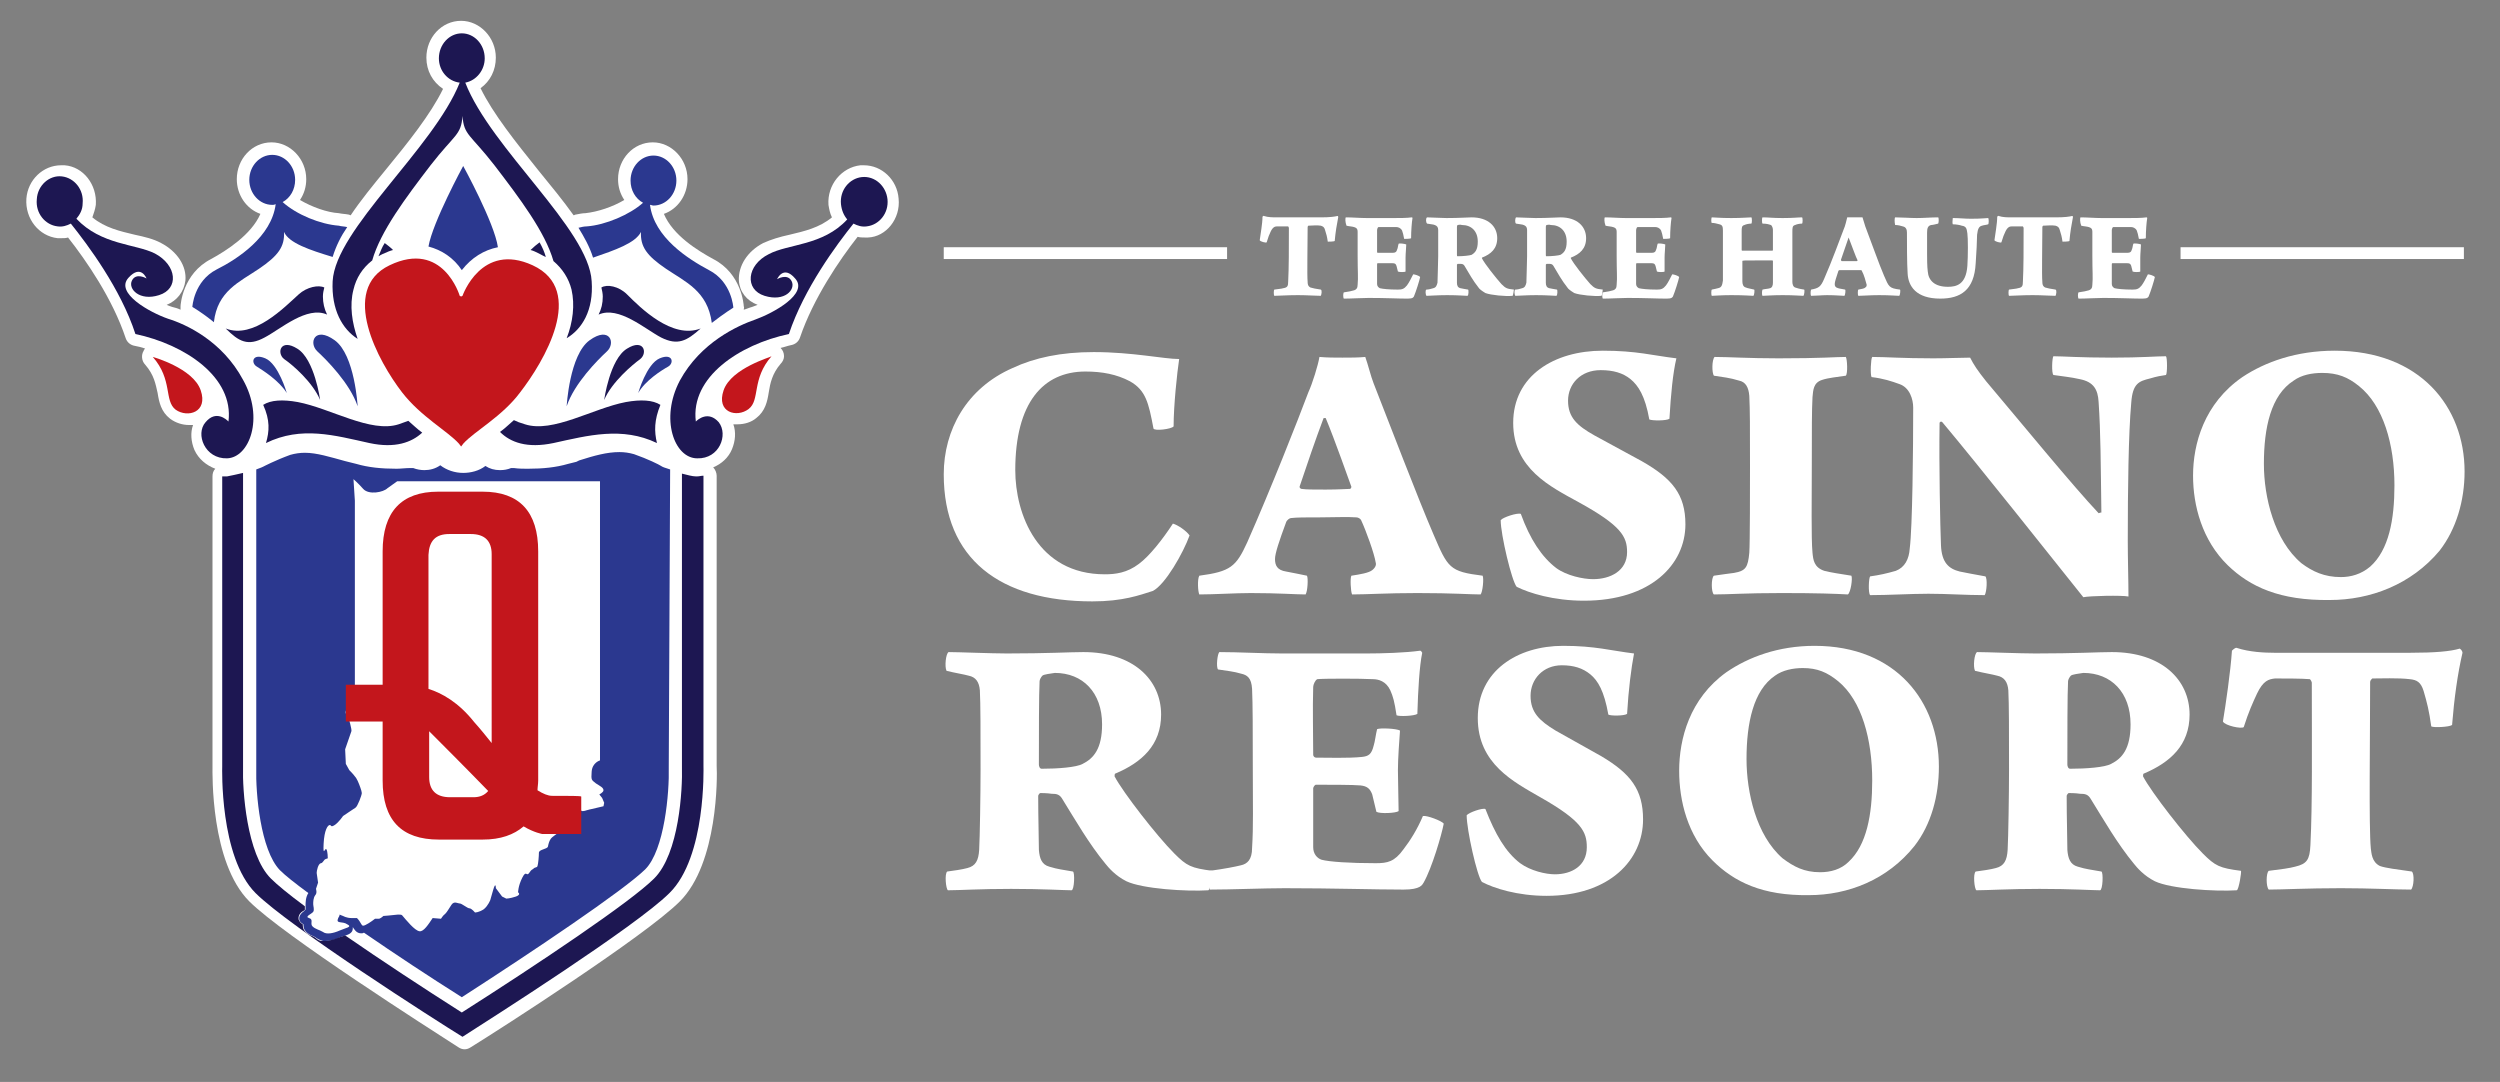 <?xml version="1.0" encoding="utf-8"?>
<!-- Generator: Adobe Illustrator 27.1.1, SVG Export Plug-In . SVG Version: 6.00 Build 0)  -->
<svg version="1.1" id="Layer_1" xmlns="http://www.w3.org/2000/svg" xmlns:xlink="http://www.w3.org/1999/xlink" x="0px" y="0px"
	 viewBox="0 0 360 155.8" style="enable-background:new 0 0 360 155.8;" xml:space="preserve">
<rect x="0" y="0" width="360" height="155.8" fill="#808080" stroke="none"/>
<style type="text/css">
	.st0{fill:#FFFFFF;}
	.st1{fill:#2B388F;}
	.st2{fill:#1D1752;}
	.st3{fill:#C3161C;}
</style>
<g>
	<path class="st0" d="M162.7,54.9c-1.9-1-4-1.4-6.4-1.4c-6.1,0-10.1,4.5-10.1,14.2c0,6.3,3.2,15,12.9,15c1.5,0,3.2-0.2,4.9-1.5
		c1.5-1.1,3.4-3.5,4.9-5.8c0.7,0.2,1.9,1,2.4,1.7c-0.9,2.5-3.5,7.1-5.3,8c-1.9,0.6-4.3,1.5-8.7,1.5c-13.3,0-21.4-6.1-21.4-18.3
		c0-6.4,3.3-12.4,9.9-15.3c3.2-1.5,7-2.3,11.7-2.3c5.6,0,10.1,1,12.3,1c-0.3,2-0.8,6.7-0.8,9.7c-0.3,0.4-2.8,0.7-2.9,0.3
		C165.4,58,165,56.2,162.7,54.9z"/>
	<path class="st0" d="M179.6,78.1c3.4-7.7,7.3-17.6,8.8-21.6c0.6-1.3,1.4-3.9,1.6-5.1c1.1,0.1,2.2,0.1,3.3,0.1c1.2,0,2.3,0,3.3-0.1
		c0.4,1.1,0.8,2.8,1.2,3.8c2.2,5.6,6.4,16.6,8.6,21.7c2.1,4.9,2.3,5.4,7.1,6c0.2,0.4,0,2.4-0.3,2.7c-1.5,0-3.9-0.2-9.1-0.2
		c-4.4,0-7.2,0.2-9.4,0.2c-0.2-0.4-0.3-2.4-0.1-2.7c1.3-0.2,2.5-0.4,3-0.8c0.5-0.4,0.6-0.8,0.5-1.1c-0.2-1.3-1.4-4.6-2.1-6.1
		c-0.1-0.2-0.4-0.4-0.7-0.4c-1.2-0.1-3.4,0-5.1,0c-2.3,0-3.4,0-4.3,0.1c-0.2,0-0.6,0.3-0.7,0.6c-1,2.7-1.6,4.5-1.6,5.3
		c0,0.9,0.3,1.6,1.6,1.8c1.1,0.2,2,0.4,3,0.6c0.2,0.3,0.1,2.3-0.2,2.7c-1.4,0-3.9-0.2-7.9-0.2c-2.2,0-5.3,0.2-7.4,0.2
		c-0.2-0.4-0.3-2.2,0-2.7C177.2,82.3,178,81.6,179.6,78.1z M190.6,60.2c-1.1,2.9-2.5,7-3.4,9.7c-0.1,0.2-0.1,0.4,0.2,0.5
		c0.7,0.1,1.8,0.1,3.5,0.1c1.9,0,3.1-0.1,3.5-0.1c0.1,0,0.2-0.2,0.2-0.3c-0.3-0.8-2.4-6.8-3.7-9.9C190.8,60.2,190.7,60.2,190.6,60.2
		z"/>
	<path class="st0" d="M224.1,81.8c1.5,1.1,3.9,1.6,5.3,1.6c2.5,0,4.9-1.2,4.9-3.9c0-2.2-0.8-3.8-7-7.2c-4-2.2-9.4-4.8-9.4-11.4
		c0-6.8,5.9-10.4,12.9-10.4c4.9,0,7.2,0.7,10.6,1.1c-0.5,2.1-0.8,5.2-1,8.7c-0.4,0.3-2.5,0.3-2.9,0.1c-0.6-3.4-1.6-4.9-2.7-5.8
		c-1.1-0.9-2.5-1.3-4.3-1.3c-2.9,0-4.7,2-4.7,4.4c0,2.4,1.3,3.6,3.8,5l6.8,3.7c4.4,2.5,6.3,4.8,6.3,9.1c0,5.8-5,11-14.6,11
		c-4.4,0-7.9-1.1-9.7-2c-0.7-0.8-2.3-7.5-2.3-9.6c0.3-0.4,2.4-1.1,2.9-0.9C220.3,77.6,222,80.2,224.1,81.8z"/>
	<path class="st0" d="M246.9,51.4c2,0,4.9,0.2,9.2,0.2c6.3,0,8.2-0.2,9.7-0.2c0.2,0.3,0.3,2.4,0,2.7c-1.3,0.2-2.5,0.3-3.4,0.6
		c-1.3,0.4-1.3,1.5-1.4,2.5c-0.1,1.8-0.1,4.7-0.1,9.5c0,5.2-0.1,10.8,0.1,12.9c0.1,1,0.2,2.1,1.7,2.6c0.7,0.2,2.6,0.5,3.9,0.7
		c0.2,0.4-0.1,2.4-0.5,2.7c-1.8-0.1-4.4-0.2-9.5-0.2c-5.4,0-7.5,0.2-9.8,0.2c-0.4-0.3-0.4-2.4,0-2.7c1.3-0.2,2.2-0.3,2.9-0.4
		c1.7-0.3,2-0.8,2.2-2.9c0.1-1.3,0.1-9.7,0.1-12.4c0-6,0-8-0.1-10.2c-0.1-1.2-0.5-2-1.5-2.2c-1.3-0.4-2.3-0.5-3.6-0.7
		C246.5,53.7,246.5,51.8,246.9,51.4z"/>
	<path class="st0" d="M269.6,51.4c2,0,4.3,0.2,8.8,0.2c1.9,0,4.1-0.1,5.3-0.1c0.5,1,1.1,1.9,2.3,3.4c4.9,5.8,12.6,15.2,16.2,19
		c0.1,0,0.2-0.1,0.4-0.1c-0.1-7.2-0.1-11.5-0.4-15.9c-0.1-1.8-0.7-2.9-2.7-3.3c-1.3-0.3-2.5-0.4-3.8-0.6c-0.3-0.2-0.2-2.6,0-2.7
		c1.3,0,3.9,0.2,8.4,0.2c4.3,0,6.4-0.2,7.8-0.2c0.2,0.2,0.2,2.5,0,2.7c-0.7,0.1-1.3,0.2-2.3,0.5c-1.6,0.4-2.5,0.7-2.7,3.5
		c-0.4,4.4-0.5,12.5-0.5,19.9c0,2.6,0.1,5.8,0.1,8c-0.9-0.2-5.6-0.1-6.5,0.1c-4.4-5.5-15.1-19-20.3-25.2c-0.2-0.2-0.4,0-0.4,0.1
		c-0.1,6.2,0.1,15.2,0.2,17.6c0.1,2.5,1.1,3.4,2.7,3.8c1,0.2,2,0.4,3.7,0.7c0.3,0.3,0.2,2.2-0.1,2.7c-2.7,0-5.4-0.2-8.1-0.2
		c-2.5,0-5.8,0.2-8.4,0.2c-0.3-0.3-0.2-2.5,0-2.7c1.4-0.2,2.3-0.4,3.7-0.8c1.3-0.5,1.9-1.7,2-3.2c0.4-3.1,0.5-14.4,0.5-20.3
		c0-1.2-0.5-2.9-2-3.4c-1.1-0.4-2.3-0.8-4-1C269.3,53.9,269.4,51.6,269.6,51.4z"/>
	<path class="st0" d="M320.8,81.4c-3.7-3.6-5-8.6-5-12.9c0-4.6,1.6-10.4,7.1-14.2c3.3-2.2,7.8-3.8,13.3-3.8
		c12.3,0,18.7,8.1,18.7,17.4c0,4.2-1.2,8.3-3.6,11.4c-4.1,4.9-10,7.1-15.8,7.1C328.3,86.5,324,84.5,320.8,81.4z M341.3,81.6
		c2.7-2.4,3.5-6.8,3.5-11.7c0-5.9-1.6-11.5-5.1-14.3c-1.6-1.3-3.1-1.9-5.3-1.9c-1.5,0-3,0.3-4.1,1.1c-3.3,2.1-4.3,6.8-4.3,12
		c0,4.8,1.5,11,5.4,14.3c1.6,1.2,3.3,2,5.7,2C338.5,83.1,340,82.7,341.3,81.6z"/>
</g>
<g>
	<path class="st0" d="M136.6,93.9c1.4,0,6.2,0.2,8.4,0.2c5.8,0,9.1-0.2,11-0.2c7.2,0,11.2,4,11.2,9c0,4.4-2.8,6.9-6.6,8.5
		c-0.1,0-0.1,0.3-0.1,0.4c1.2,2.3,6.1,8.6,8.6,11.1c1.8,1.8,2.4,2.1,5.5,2.5c0.1,0.1-0.3,2.7-0.6,2.8c-3.1,0.2-9.5-0.2-11.8-1.3
		c-1.6-0.8-2.6-2-3-2.5c-2.4-2.9-4.4-6.4-6.2-9.3c-0.4-0.7-0.8-0.8-1.6-0.8c-0.6-0.1-1.5-0.1-1.6-0.1c-0.1,0-0.3,0.3-0.3,0.4
		c0,3.4,0.1,6,0.1,7.8c0.1,1.2,0.4,2.1,1.5,2.4c1.3,0.4,1.8,0.4,3.4,0.7c0.3,0.1,0.2,2.7-0.2,2.7c-1,0-4.1-0.2-8.7-0.2
		c-4.5,0-7.5,0.2-9.1,0.2c-0.3-0.2-0.5-2.4-0.1-2.7c0.8-0.1,2.2-0.3,2.9-0.5c1.2-0.3,1.6-1.1,1.7-2.6c0.1-1.8,0.2-8.1,0.2-11.6
		c0-5.5,0-9.4-0.1-11.4c-0.1-1.2-0.6-1.9-1.6-2.1c-0.7-0.2-2-0.4-3.2-0.7C136,96,136.2,94.1,136.6,93.9z M150.1,97.3
		c-0.2,0.2-0.4,0.6-0.4,0.8c-0.1,1.7-0.1,8-0.1,12c0,0.2,0.1,0.6,0.4,0.6c2.3,0,5-0.2,5.9-0.7c1.6-0.8,2.8-2.2,2.8-5.7
		c0-4.6-2.8-7.4-6.8-7.4C151.3,97,150.3,97.1,150.1,97.3z"/>
	<path class="st0" d="M175.6,93.9c2.7,0,6.3,0.2,9,0.2h12.2c2.2,0,5.6-0.1,7.7-0.4c0.1,0,0.2,0.1,0.3,0.3c-0.4,1.9-0.6,5.4-0.7,8.8
		c-0.4,0.3-2.6,0.4-3,0.2c-0.3-2-0.5-2.7-0.9-3.6c-0.6-1.3-1.7-1.6-2.5-1.6c-1.8-0.1-7.2-0.1-8,0c-0.3,0.1-0.6,0.8-0.6,1.1
		c-0.1,3.5,0,6,0,9.8c0,0.2,0.2,0.4,0.4,0.4c1.5,0,4.7,0.1,6.6-0.1c1-0.1,1.4-0.4,1.7-1.6c0.2-0.6,0.3-1.6,0.5-2.4
		c0.4-0.2,2.8-0.1,3.3,0.2c-0.1,1.3-0.3,4.1-0.3,5.7s0.1,4.6,0.1,5.9c-0.4,0.3-2.7,0.4-3.2,0.1l-0.6-2.5c-0.3-0.8-0.7-1.2-1.7-1.3
		c-1-0.1-4.7-0.1-6.4-0.1c-0.2,0-0.4,0.4-0.4,0.5v8.5c0,1,0.6,1.6,1.2,1.8c1.1,0.3,4.1,0.5,7.8,0.5c1.7,0,2.7-0.2,4-2
		c1-1.3,2-2.9,2.8-4.8c0.6-0.1,2.7,0.7,3,1.1c-0.3,1.6-1.7,6.4-2.9,8.5c-0.2,0.3-0.4,1-2.9,1c-4.3,0-9.9-0.2-17.1-0.2
		c-3,0-7.7,0.2-10.8,0.2c-0.2-0.7-0.2-2.2,0-2.7c2.2-0.3,3.7-0.6,4.5-0.8c0.9-0.2,1.6-0.8,1.6-2.5c0.2-3.3,0.1-5.5,0.1-12.6
		c0-3.9,0-8.2-0.1-10.3c-0.1-1.6-0.7-2-1.6-2.2c-1-0.3-2-0.4-3.3-0.6C175.1,96.1,175.3,94.1,175.6,93.9z"/>
	<path class="st0" d="M218.9,124.3c1.5,1.1,3.7,1.6,5,1.6c2.4,0,4.6-1.2,4.6-3.9c0-2.2-0.7-3.8-6.7-7.2c-3.8-2.2-9-4.8-9-11.4
		c0-6.8,5.7-10.4,12.3-10.4c4.6,0,6.9,0.7,10.2,1.1c-0.4,2.1-0.8,5.2-1,8.7c-0.4,0.3-2.4,0.3-2.7,0.1c-0.6-3.4-1.5-4.9-2.6-5.8
		c-1.1-0.9-2.4-1.3-4.1-1.3c-2.7,0-4.5,2-4.5,4.4c0,2.4,1.3,3.6,3.6,5l6.6,3.7c4.2,2.5,6,4.8,6,9.1c0,5.8-4.8,11-13.9,11
		c-4.2,0-7.6-1.1-9.3-2c-0.7-0.8-2.2-7.5-2.2-9.6c0.3-0.4,2.3-1.1,2.7-0.9C215.3,120.1,216.8,122.7,218.9,124.3z"/>
	<path class="st0" d="M246.6,123.9c-3.6-3.6-4.8-8.6-4.8-12.9c0-4.6,1.5-10.4,6.8-14.2c3.2-2.2,7.5-3.8,12.7-3.8
		c11.8,0,17.9,8.1,17.9,17.4c0,4.2-1.1,8.3-3.5,11.4c-3.9,4.9-9.6,7.1-15.2,7.1C253.8,129,249.7,127,246.6,123.9z M266.2,124.1
		c2.6-2.4,3.4-6.8,3.4-11.7c0-5.9-1.5-11.5-4.9-14.3c-1.6-1.3-3-1.9-5.1-1.9c-1.4,0-2.9,0.3-4,1.1c-3.1,2.1-4.1,6.8-4.1,12
		c0,4.8,1.4,11,5.2,14.3c1.6,1.2,3.1,2,5.4,2C263.6,125.6,265.1,125.2,266.2,124.1z"/>
	<path class="st0" d="M284.7,93.9c1.4,0,6.2,0.2,8.4,0.2c5.8,0,9.1-0.2,11-0.2c7.2,0,11.2,4,11.2,9c0,4.4-2.8,6.9-6.6,8.5
		c-0.1,0-0.1,0.3-0.1,0.4c1.2,2.3,6.1,8.6,8.6,11.1c1.8,1.8,2.4,2.1,5.5,2.5c0.1,0.1-0.3,2.7-0.6,2.8c-3.1,0.2-9.5-0.2-11.8-1.3
		c-1.6-0.8-2.6-2-3-2.5c-2.4-2.9-4.4-6.4-6.2-9.3c-0.4-0.7-0.8-0.8-1.6-0.8c-0.6-0.1-1.5-0.1-1.6-0.1c-0.1,0-0.3,0.3-0.3,0.4
		c0,3.4,0.1,6,0.1,7.8c0.1,1.2,0.4,2.1,1.5,2.4c1.3,0.4,1.8,0.4,3.4,0.7c0.3,0.1,0.2,2.7-0.2,2.7c-1,0-4.1-0.2-8.7-0.2
		c-4.5,0-7.5,0.2-9.1,0.2c-0.3-0.2-0.5-2.4-0.1-2.7c0.8-0.1,2.2-0.3,2.9-0.5c1.2-0.3,1.6-1.1,1.7-2.6c0.1-1.8,0.2-8.1,0.2-11.6
		c0-5.5,0-9.4-0.1-11.4c-0.1-1.2-0.6-1.9-1.6-2.1c-0.7-0.2-2-0.4-3.2-0.7C284.1,96,284.3,94.1,284.7,93.9z M298.2,97.3
		c-0.2,0.2-0.4,0.6-0.4,0.8c-0.1,1.7-0.1,8-0.1,12c0,0.2,0.1,0.6,0.4,0.6c2.3,0,5-0.2,5.9-0.7c1.6-0.8,2.8-2.2,2.8-5.7
		c0-4.6-2.8-7.4-6.8-7.4C299.4,97,298.4,97.1,298.2,97.3z"/>
	<path class="st0" d="M347.2,128.1c-2.4,0-5.8-0.2-10.1-0.2c-4.9,0-8.4,0.2-10.4,0.2c-0.4-0.4-0.4-2.4,0-2.7
		c1.7-0.2,3.1-0.4,3.8-0.6c1.7-0.4,2.1-1,2.2-3.1c0.3-5.9,0.2-14.4,0.2-23.4c0-0.1-0.2-0.5-0.3-0.5c-1.1-0.1-3.7-0.1-5-0.1
		c-0.9,0.1-1.7,0.3-2.6,2.2c-0.6,1.3-1.2,2.6-1.9,4.8c-0.3,0.3-2.7-0.2-3-0.8c0.4-2.4,1.1-7.2,1.3-10.2c0.1-0.1,0.5-0.5,0.7-0.4
		c1.8,0.6,4,0.7,5.4,0.7h19.6c3.5,0,5.8-0.2,7.1-0.6c0.2,0.1,0.4,0.4,0.4,0.6c-0.7,3-1.2,6.6-1.5,10.4c-0.4,0.3-2.7,0.4-3,0.2
		c-0.3-2.2-0.6-3.4-1.1-5.1c-0.4-1.3-1-1.6-2-1.7c-1.6-0.2-4.3-0.1-5.4-0.1c-0.1,0.1-0.3,0.3-0.3,0.5c0,8.1-0.2,20.9,0.1,24
		c0.1,0.6,0.1,1.9,1.3,2.5c0.8,0.3,2.5,0.5,4.6,0.8C347.7,125.8,347.6,127.7,347.2,128.1z"/>
</g>
<g>
	<g>
		<path class="st0" d="M190.2,42.6c-0.8,0-1.9-0.1-3.3-0.1c-1.6,0-2.8,0.1-3.4,0.1c-0.1-0.1-0.1-0.8,0-0.9c0.6-0.1,1-0.1,1.3-0.2
			c0.6-0.1,0.7-0.3,0.7-1c0.1-1.9,0.1-4.7,0.1-7.7c0,0-0.1-0.2-0.1-0.2c-0.4,0-1.2,0-1.6,0c-0.3,0-0.6,0.1-0.9,0.7
			c-0.2,0.4-0.4,0.9-0.6,1.6c-0.1,0.1-0.9-0.1-1-0.3c0.1-0.8,0.4-2.4,0.4-3.4c0,0,0.2-0.2,0.2-0.1c0.6,0.2,1.3,0.2,1.8,0.2h6.5
			c1.2,0,1.9-0.1,2.3-0.2c0.1,0,0.1,0.1,0.1,0.2c-0.2,1-0.4,2.2-0.5,3.4c-0.1,0.1-0.9,0.1-1,0.1c-0.1-0.7-0.2-1.1-0.4-1.7
			c-0.1-0.4-0.3-0.5-0.6-0.6c-0.5-0.1-1.4,0-1.8,0c0,0-0.1,0.1-0.1,0.2c0,2.7-0.1,6.9,0,7.9c0,0.2,0,0.6,0.4,0.8
			c0.3,0.1,0.8,0.2,1.5,0.3C190.4,41.8,190.3,42.4,190.2,42.6z"/>
		<path class="st0" d="M193.8,31.3c0.9,0,2.1,0.1,3,0.1h4c0.7,0,1.8,0,2.5-0.1c0,0,0.1,0,0.1,0.1c-0.1,0.6-0.2,1.8-0.2,2.9
			c-0.1,0.1-0.9,0.1-1,0.1c-0.1-0.6-0.2-0.9-0.3-1.2c-0.2-0.4-0.6-0.5-0.8-0.5c-0.6,0-2.4,0-2.6,0c-0.1,0-0.2,0.3-0.2,0.4
			c0,1.2,0,2,0,3.2c0,0.1,0.1,0.1,0.1,0.1c0.5,0,1.6,0,2.2,0c0.3,0,0.5-0.1,0.6-0.5c0.1-0.2,0.1-0.5,0.2-0.8c0.1-0.1,0.9,0,1.1,0.1
			c0,0.4-0.1,1.3-0.1,1.9c0,0.5,0,1.5,0,2c-0.1,0.1-0.9,0.1-1.1,0l-0.2-0.8c-0.1-0.3-0.2-0.4-0.6-0.4c-0.3,0-1.5,0-2.1,0
			c-0.1,0-0.1,0.1-0.1,0.2v2.8c0,0.3,0.2,0.5,0.4,0.6c0.4,0.1,1.3,0.2,2.6,0.2c0.6,0,0.9-0.1,1.3-0.6c0.3-0.4,0.6-1,0.9-1.6
			c0.2,0,0.9,0.2,1,0.4c-0.1,0.5-0.6,2.1-0.9,2.8c-0.1,0.1-0.1,0.3-0.9,0.3c-1.4,0-3.2-0.1-5.6-0.1c-1,0-2.5,0.1-3.6,0.1
			c-0.1-0.2-0.1-0.7,0-0.9c0.7-0.1,1.2-0.2,1.5-0.3c0.3-0.1,0.5-0.3,0.5-0.8c0.1-1.1,0-1.8,0-4.2c0-1.3,0-2.7,0-3.4
			c0-0.5-0.2-0.6-0.5-0.7c-0.3-0.1-0.7-0.1-1.1-0.2C193.7,32,193.7,31.4,193.8,31.3z"/>
		<path class="st0" d="M205.5,31.3c0.5,0,2,0.1,2.8,0.1c1.9,0,3-0.1,3.6-0.1c2.4,0,3.7,1.3,3.7,3c0,1.5-0.9,2.3-2.2,2.8
			c0,0,0,0.1,0,0.1c0.4,0.8,2,2.8,2.8,3.7c0.6,0.6,0.8,0.7,1.8,0.8c0,0-0.1,0.9-0.2,0.9c-1,0.1-3.1-0.1-3.9-0.4
			c-0.5-0.3-0.9-0.6-1-0.8c-0.8-1-1.4-2.1-2-3.1c-0.1-0.2-0.3-0.3-0.5-0.3c-0.2,0-0.5,0-0.5,0c0,0-0.1,0.1-0.1,0.1c0,1.1,0,2,0,2.6
			c0,0.4,0.1,0.7,0.5,0.8c0.4,0.1,0.6,0.1,1.1,0.2c0.1,0,0.1,0.9-0.1,0.9c-0.3,0-1.3-0.1-2.9-0.1c-1.5,0-2.5,0.1-3,0.1
			c-0.1-0.1-0.2-0.8,0-0.9c0.3,0,0.7-0.1,1-0.2c0.4-0.1,0.5-0.4,0.6-0.8c0-0.6,0.1-2.7,0.1-3.8c0-1.8,0-3.1,0-3.8
			c0-0.4-0.2-0.6-0.5-0.7c-0.2-0.1-0.6-0.1-1.1-0.2C205.3,32,205.3,31.4,205.5,31.3z M209.9,32.4c-0.1,0.1-0.1,0.2-0.1,0.3
			c0,0.6,0,2.6,0,4c0,0.1,0,0.2,0.1,0.2c0.8,0,1.7-0.1,2-0.2c0.5-0.3,0.9-0.7,0.9-1.9c0-1.5-0.9-2.4-2.3-2.4
			C210.3,32.3,210,32.4,209.9,32.4z"/>
		<path class="st0" d="M218.3,31.3c0.5,0,2,0.1,2.8,0.1c1.9,0,3-0.1,3.6-0.1c2.4,0,3.7,1.3,3.7,3c0,1.5-0.9,2.3-2.2,2.8
			c0,0,0,0.1,0,0.1c0.4,0.8,2,2.8,2.8,3.7c0.6,0.6,0.8,0.7,1.8,0.8c0,0-0.1,0.9-0.2,0.9c-1,0.1-3.1-0.1-3.9-0.4
			c-0.5-0.3-0.9-0.6-1-0.8c-0.8-1-1.4-2.1-2-3.1c-0.1-0.2-0.3-0.3-0.5-0.3c-0.2,0-0.5,0-0.5,0c0,0-0.1,0.1-0.1,0.1c0,1.1,0,2,0,2.6
			c0,0.4,0.1,0.7,0.5,0.8c0.4,0.1,0.6,0.1,1.1,0.2c0.1,0,0.1,0.9-0.1,0.9c-0.3,0-1.3-0.1-2.9-0.1c-1.5,0-2.5,0.1-3,0.1
			c-0.1-0.1-0.2-0.8,0-0.9c0.3,0,0.7-0.1,1-0.2c0.4-0.1,0.5-0.4,0.6-0.8c0-0.6,0.1-2.7,0.1-3.8c0-1.8,0-3.1,0-3.8
			c0-0.4-0.2-0.6-0.5-0.7c-0.2-0.1-0.6-0.1-1.1-0.2C218.1,32,218.2,31.4,218.3,31.3z M222.7,32.4c-0.1,0.1-0.1,0.2-0.1,0.3
			c0,0.6,0,2.6,0,4c0,0.1,0,0.2,0.1,0.2c0.8,0,1.7-0.1,2-0.2c0.5-0.3,0.9-0.7,0.9-1.9c0-1.5-0.9-2.4-2.3-2.4
			C223.1,32.3,222.8,32.4,222.7,32.4z"/>
		<path class="st0" d="M231.1,31.3c0.9,0,2.1,0.1,3,0.1h4c0.7,0,1.8,0,2.5-0.1c0,0,0.1,0,0.1,0.1c-0.1,0.6-0.2,1.8-0.2,2.9
			c-0.1,0.1-0.9,0.1-1,0.1c-0.1-0.6-0.2-0.9-0.3-1.2c-0.2-0.4-0.6-0.5-0.8-0.5c-0.6,0-2.4,0-2.6,0c-0.1,0-0.2,0.3-0.2,0.4
			c0,1.2,0,2,0,3.2c0,0.1,0.1,0.1,0.1,0.1c0.5,0,1.6,0,2.2,0c0.3,0,0.5-0.1,0.6-0.5c0.1-0.2,0.1-0.5,0.2-0.8c0.1-0.1,0.9,0,1.1,0.1
			c0,0.4-0.1,1.3-0.1,1.9c0,0.5,0,1.5,0,2c-0.1,0.1-0.9,0.1-1.1,0l-0.2-0.8c-0.1-0.3-0.2-0.4-0.6-0.4c-0.3,0-1.5,0-2.1,0
			c-0.1,0-0.1,0.1-0.1,0.2v2.8c0,0.3,0.2,0.5,0.4,0.6c0.4,0.1,1.3,0.2,2.6,0.2c0.6,0,0.9-0.1,1.3-0.6c0.3-0.4,0.6-1,0.9-1.6
			c0.2,0,0.9,0.2,1,0.4c-0.1,0.5-0.6,2.1-0.9,2.8c-0.1,0.1-0.1,0.3-0.9,0.3c-1.4,0-3.2-0.1-5.6-0.1c-1,0-2.5,0.1-3.6,0.1
			c-0.1-0.2-0.1-0.7,0-0.9c0.7-0.1,1.2-0.2,1.5-0.3c0.3-0.1,0.5-0.3,0.5-0.8c0.1-1.1,0-1.8,0-4.2c0-1.3,0-2.7,0-3.4
			c0-0.5-0.2-0.6-0.5-0.7c-0.3-0.1-0.7-0.1-1.1-0.2C231,32,231,31.4,231.1,31.3z"/>
		<path class="st0" d="M246.5,31.3c0.5,0,1.1,0.1,2.8,0.1c1.6,0,2.5-0.1,2.9-0.1c0.1,0.1,0.1,0.8,0,0.9c-0.4,0-0.8,0.1-1,0.2
			c-0.4,0.1-0.4,0.4-0.4,0.9c0,0.8,0,1.7,0,2.7c0,0.1,0.1,0.1,0.1,0.1c0.2,0,0.4,0,2.3,0c1.3,0,1.8,0,2,0c0.1,0,0.1-0.1,0.1-0.1
			c0-0.9,0-1.9,0-2.9c0-0.2-0.1-0.6-0.3-0.7c-0.3-0.1-0.6-0.2-1.2-0.2c-0.1-0.1-0.1-0.8,0-0.9c0.9,0,1.4,0.1,2.9,0.1
			c1.6,0,2.2-0.1,2.8-0.1c0.1,0.1,0.1,0.8,0,0.9c-0.4,0-0.8,0.1-1,0.2c-0.4,0.1-0.4,0.4-0.4,1c0,1.2,0,2.1,0,3.6c0,1.3,0,2.7,0,3.6
			c0,0.3,0.1,0.7,0.4,0.8c0.3,0.1,0.6,0.2,1.3,0.3c0.1,0.1,0,0.8-0.1,0.9c-0.4,0-1.3-0.1-3-0.1c-1.6,0-2.5,0.1-2.9,0.1
			c-0.1-0.1-0.1-0.7,0-0.9c0.4-0.1,0.8-0.1,1.1-0.2c0.3-0.1,0.4-0.4,0.4-0.8c0-0.9,0-1.9,0-3.1c0,0,0-0.1-0.1-0.1
			c-0.4,0-1.3,0-2.1,0c-2,0-2.2,0-2.2,0.1c0,0,0,0.1,0,0.1c0,1.2,0,2.1,0,2.8c0,0.4,0.1,0.8,0.5,0.9c0.2,0.1,0.8,0.2,1.2,0.3
			c0.1,0.1,0,0.8-0.1,0.9c-0.3,0-1.2-0.1-3.2-0.1c-1.5,0-2.5,0.1-2.8,0.1c-0.1-0.1-0.1-0.8,0-0.9c0.4-0.1,0.6-0.1,0.9-0.2
			c0.5-0.1,0.6-0.4,0.7-1.1c0-0.3,0-2,0-3.7c0-1.8,0-2.9,0-3.5c0-0.6-0.1-0.8-0.5-0.9c-0.4-0.1-0.7-0.2-1.1-0.2
			C246.4,32.1,246.4,31.4,246.5,31.3z"/>
		<path class="st0" d="M262.7,40.1c1.1-2.5,2.3-5.8,2.8-7.1c0.2-0.4,0.4-1.3,0.5-1.7c0.3,0,0.7,0,1.1,0c0.4,0,0.7,0,1.1,0
			c0.1,0.4,0.3,0.9,0.4,1.3c0.7,1.8,2,5.5,2.7,7.1c0.7,1.6,0.7,1.8,2.3,2c0.1,0.1,0,0.8-0.1,0.9c-0.5,0-1.2-0.1-2.9-0.1
			c-1.4,0-2.3,0.1-3,0.1c-0.1-0.1-0.1-0.8,0-0.9c0.4-0.1,0.8-0.1,1-0.3c0.2-0.1,0.2-0.3,0.2-0.4c-0.1-0.4-0.4-1.5-0.7-2
			c0-0.1-0.1-0.1-0.2-0.1c-0.4,0-1.1,0-1.6,0c-0.7,0-1.1,0-1.4,0c-0.1,0-0.2,0.1-0.2,0.2c-0.3,0.9-0.5,1.5-0.5,1.8
			c0,0.3,0.1,0.5,0.5,0.6c0.3,0.1,0.6,0.1,1,0.2c0.1,0.1,0,0.8-0.1,0.9c-0.4,0-1.2-0.1-2.5-0.1c-0.7,0-1.7,0.1-2.3,0.1
			c-0.1-0.1-0.1-0.7,0-0.9C261.9,41.5,262.2,41.3,262.7,40.1z M266.2,34.2c-0.3,0.9-0.8,2.3-1.1,3.2c0,0.1,0,0.1,0.1,0.2
			c0.2,0,0.6,0,1.1,0c0.6,0,1,0,1.1,0c0,0,0.1-0.1,0.1-0.1C267.3,37.2,266.6,35.2,266.2,34.2C266.2,34.2,266.2,34.2,266.2,34.2z"/>
		<path class="st0" d="M272.9,31.3c0.9,0,2.2,0.1,3.1,0.1c1,0,2.1-0.1,3.1-0.1c0.1,0.1,0.1,0.7,0,0.9c-0.4,0.1-0.8,0.2-1,0.2
			c-0.5,0.1-0.6,0.5-0.6,1.1c0,1.3,0,2.1,0,3.1c0,0.5,0,1.8,0.1,2.5c0.1,1.3,1,2.2,2.9,2.2c1.2,0,2.6-0.3,2.8-3
			c0.1-1.4,0.1-4.1,0-4.7c-0.1-0.6-0.1-1-0.8-1.1c-0.3-0.1-0.8-0.2-1.3-0.2c-0.1-0.2,0-0.7,0-0.9c0.9,0,1.7,0.1,2.6,0.1
			c1.7,0,2.1-0.1,2.5-0.1c0.1,0.1,0.1,0.8,0,0.9c-0.3,0.1-0.6,0.1-0.9,0.2c-0.4,0.1-0.6,0.4-0.7,1.3c0,0.6-0.1,2.9-0.2,4.1
			c-0.2,3.9-2.2,5.1-5.1,5.1c-3.5,0-4.6-1.8-4.7-3.6c-0.1-1.4-0.1-4.7-0.1-5.9c0-0.4-0.1-0.8-0.6-0.9c-0.3-0.1-0.7-0.2-1.1-0.2
			C272.8,32,272.8,31.4,272.9,31.3z"/>
		<path class="st0" d="M296,42.6c-0.8,0-1.9-0.1-3.3-0.1c-1.6,0-2.8,0.1-3.4,0.1c-0.1-0.1-0.1-0.8,0-0.9c0.6-0.1,1-0.1,1.3-0.2
			c0.6-0.1,0.7-0.3,0.7-1c0.1-1.9,0.1-4.7,0.1-7.7c0,0-0.1-0.2-0.1-0.2c-0.4,0-1.2,0-1.6,0c-0.3,0-0.6,0.1-0.9,0.7
			c-0.2,0.4-0.4,0.9-0.6,1.6c-0.1,0.1-0.9-0.1-1-0.3c0.1-0.8,0.4-2.4,0.4-3.4c0,0,0.2-0.2,0.2-0.1c0.6,0.2,1.3,0.2,1.8,0.2h6.5
			c1.2,0,1.9-0.1,2.3-0.2c0.1,0,0.1,0.1,0.1,0.2c-0.2,1-0.4,2.2-0.5,3.4c-0.1,0.1-0.9,0.1-1,0.1c-0.1-0.7-0.2-1.1-0.4-1.7
			c-0.1-0.4-0.3-0.5-0.6-0.6c-0.5-0.1-1.4,0-1.8,0c0,0-0.1,0.1-0.1,0.2c0,2.7-0.1,6.9,0,7.9c0,0.2,0,0.6,0.4,0.8
			c0.3,0.1,0.8,0.2,1.5,0.3C296.2,41.8,296.1,42.4,296,42.6z"/>
		<path class="st0" d="M299.6,31.3c0.9,0,2.1,0.1,3,0.1h4c0.7,0,1.8,0,2.5-0.1c0,0,0.1,0,0.1,0.1c-0.1,0.6-0.2,1.8-0.2,2.9
			c-0.1,0.1-0.9,0.1-1,0.1c-0.1-0.6-0.2-0.9-0.3-1.2c-0.2-0.4-0.6-0.5-0.8-0.5c-0.6,0-2.4,0-2.6,0c-0.1,0-0.2,0.3-0.2,0.4
			c0,1.2,0,2,0,3.2c0,0.1,0.1,0.1,0.1,0.1c0.5,0,1.5,0,2.2,0c0.3,0,0.5-0.1,0.6-0.5c0.1-0.2,0.1-0.5,0.2-0.8c0.1-0.1,0.9,0,1.1,0.1
			c0,0.4-0.1,1.3-0.1,1.9c0,0.5,0,1.5,0,2c-0.1,0.1-0.9,0.1-1.1,0l-0.2-0.8c-0.1-0.3-0.2-0.4-0.6-0.4c-0.3,0-1.5,0-2.1,0
			c-0.1,0-0.1,0.1-0.1,0.2v2.8c0,0.3,0.2,0.5,0.4,0.6c0.4,0.1,1.3,0.2,2.6,0.2c0.6,0,0.9-0.1,1.3-0.6c0.3-0.4,0.6-1,0.9-1.6
			c0.2,0,0.9,0.2,1,0.4c-0.1,0.5-0.6,2.1-0.9,2.8c-0.1,0.1-0.1,0.3-0.9,0.3c-1.4,0-3.2-0.1-5.6-0.1c-1,0-2.5,0.1-3.6,0.1
			c-0.1-0.2-0.1-0.7,0-0.9c0.7-0.1,1.2-0.2,1.5-0.3c0.3-0.1,0.5-0.3,0.5-0.8c0.1-1.1,0-1.8,0-4.2c0-1.3,0-2.7,0-3.4
			c0-0.5-0.2-0.6-0.5-0.7c-0.3-0.1-0.7-0.1-1.1-0.2C299.5,32,299.5,31.4,299.6,31.3z"/>
	</g>
	<rect x="135.9" y="35.6" class="st0" width="40.8" height="1.7"/>
	<rect x="314" y="35.6" class="st0" width="40.8" height="1.7"/>
</g>
<g>
	<path class="st0" d="M129.4,28.6c-0.2-2.7-2.4-4.8-5-4.8c-0.2,0-0.3,0-0.5,0c-2.7,0.3-4.8,2.8-4.6,5.7c0.1,0.6,0.2,1.2,0.5,1.8
		c-1.8,1.5-4,2-6.1,2.5c-1.4,0.3-2.7,0.7-3.8,1.2c-2.3,1.2-3.6,3.3-3.5,5.4c0.1,1.6,1.1,2.9,2.7,3.5c-0.3,0.1-0.5,0.2-0.8,0.3
		c-0.4,0.1-0.8,0.3-1.2,0.4c0-0.2,0.1-0.3,0-0.5c0-0.2-0.3-4.7-4.4-6.8c-2.2-1.2-5.8-3.4-7.1-6.5c2-0.7,3.4-2.7,3.4-5
		c0-2.9-2.3-5.3-5-5.3c-2.8,0-5,2.4-5,5.3c0,1.1,0.3,2.1,0.9,3c-1.7,1-3.8,1.7-5.6,1.9c-0.4,0-0.9,0.1-1.4,0.2
		c-0.1,0-0.2,0.1-0.3,0.1c-1.5-2.1-3.3-4.3-5.1-6.5c-3.2-4-6.5-8.1-8.3-11.8c1.4-1,2.2-2.6,2.2-4.4c0-2.9-2.3-5.3-5-5.3
		c-2.8,0-5,2.4-5,5.3c0,1.9,0.9,3.5,2.4,4.5c-1.8,3.7-5.1,7.8-8.3,11.7c-1.8,2.2-3.6,4.4-5,6.5c-0.1,0-0.2-0.1-0.3-0.1
		c-0.5-0.1-1-0.1-1.4-0.2c-1.7-0.1-3.9-0.9-5.6-1.9c0.6-0.9,0.9-1.9,0.9-3c0-2.9-2.3-5.3-5-5.3c-2.8,0-5,2.4-5,5.3
		c0,2.3,1.4,4.3,3.4,5c-1.3,3-4.9,5.3-7.1,6.5c-4.1,2.1-4.4,6.6-4.4,6.8c0,0.2,0,0.3,0,0.5c-0.4-0.2-0.8-0.3-1.2-0.4
		c-0.3-0.1-0.6-0.2-0.8-0.3c1.5-0.6,2.5-1.9,2.7-3.5c0.2-2.1-1.2-4.2-3.5-5.4c-1.1-0.6-2.4-0.9-3.8-1.2c-2.1-0.5-4.3-1-6.1-2.5
		c0.2-0.6,0.4-1.1,0.5-1.8c0.2-2.9-1.8-5.5-4.5-5.7c-0.2,0-0.3,0-0.5,0c0,0,0,0,0,0c-2.6,0-4.8,2.1-5,4.8c-0.2,2.9,1.8,5.4,4.5,5.7
		c0.2,0,0.3,0,0.5,0c0.4,0,0.7,0,1-0.1c2.6,3.3,6.4,8.8,8.3,14.5c0.2,0.6,0.7,1,1.3,1.1c0.5,0.1,1,0.2,1.5,0.4
		c-0.1,0.1-0.2,0.2-0.2,0.3c-0.4,0.6-0.3,1.5,0.2,2c1.3,1.5,1.5,2.8,1.8,4.1c0.2,1.3,0.5,2.7,1.8,3.7c0.8,0.6,1.8,0.9,2.7,0.9
		c0.2,0,0.4,0,0.6,0c-0.4,1.1-0.3,2.4,0.2,3.6c0.6,1.3,1.7,2.2,3,2.7c-0.3,0.3-0.4,0.7-0.4,1.1l0,41.8c0,0.9-0.3,13.8,5.3,19.4
		c4.9,4.9,25.9,18.3,30.1,21c0.3,0.2,0.6,0.3,0.9,0.3c0.3,0,0.6-0.1,0.9-0.3c4.2-2.6,25.1-16,30.1-21c5.5-5.5,5.4-18,5.3-19.5V68.5
		c0-0.4-0.2-0.9-0.5-1.2c1.2-0.5,2.2-1.4,2.7-2.6c0.5-1.2,0.6-2.5,0.2-3.6c0.2,0,0.4,0,0.6,0c1,0,2-0.3,2.7-0.9
		c1.3-1,1.6-2.4,1.8-3.7c0.2-1.3,0.5-2.7,1.7-4.1c0.3-0.3,0.5-0.7,0.5-1.1c0-0.5-0.2-0.9-0.5-1.2c0.5-0.1,1-0.3,1.5-0.4
		c0.6-0.1,1.1-0.5,1.3-1.1c1.9-5.6,5.7-11.2,8.3-14.5c0.3,0.1,0.7,0.1,1,0.1c0.2,0,0.3,0,0.5,0C127.6,34.1,129.7,31.5,129.4,28.6z
		 M40,127.3C39.9,127.3,39.9,127.3,40,127.3C39.9,127.3,39.9,127.3,40,127.3z"/>
	<g>
		<path class="st1" d="M96.5,67.6c-0.7-0.2-1.2-0.4-1.3-0.5c0,0,0,0,0,0c-0.3-0.2-1.9-1-3.9-1.7c-0.7-0.2-1.4-0.3-2.1-0.3
			c-1.8,0-3.6,0.5-5.8,1.2L83,66.5c-0.4,0.1-0.8,0.2-1.2,0.3c-1.7,0.5-3.6,0.7-5.8,0.7c-0.6,0-1.3,0-2-0.1l-0.4,0
			c-0.5,0.2-1,0.3-1.6,0.3c-0.8,0-1.5-0.2-2.1-0.6c-0.9,0.7-2.1,1-3.2,1c-1.2,0-2.4-0.4-3.3-1.1c-0.7,0.5-1.5,0.7-2.3,0.7
			c-0.5,0-1.1-0.1-1.6-0.3l-0.4,0c-0.7,0-1.4,0.1-2,0.1c-2.2,0-4.1-0.2-5.8-0.7c-0.4-0.1-0.8-0.2-1.2-0.3l-0.4-0.1
			c-2.2-0.6-4.1-1.2-5.8-1.2c-0.7,0-1.4,0.1-2.1,0.3c-2.2,0.8-3.9,1.7-3.9,1.7c0,0-0.4,0.2-1,0.4l0,42.9l0,0.1
			c-0.1,3.6,0.6,11.8,3.4,14.7c0.8,0.8,2.2,1.9,4.1,3.3c0,0,0,0,0,0c-0.4,0.6-0.4,1.4-0.4,1.8c0,0.2,0,0.3,0,0.4c0,0.1,0,0.1,0,0.2
			c0,0-0.1,0-0.1,0.1c-0.4,0.3-0.9,0.7-0.8,1.3c0,0.2,0.2,0.5,0.6,0.7c0,0.3,0,0.7,0.4,1.1c0.3,0.3,0.7,0.5,1,0.6
			c0.2,0.1,0.4,0.2,0.5,0.3c0.3,0.2,0.6,0.3,0.9,0.4c0.1,0,0.2,0,0.4,0c0.7,0,1.5-0.2,2-0.5c0.2-0.1,0.4-0.1,0.6-0.2
			c0.6-0.2,1.3-0.4,1.3-1.1c0-0.1,0-0.2,0-0.2c0,0,0,0,0,0c0.2,0.3,0.5,0.9,1.2,0.9h0c0,0,0,0,0,0c0.1,0,0.3,0,0.4-0.1
			c4.5,3.1,9.5,6.4,14.1,9.3c10.4-6.7,23.2-15.3,26.4-18.4c2.8-2.8,3.5-11.1,3.4-14.7L96.5,67.6z"/>
		<path class="st2" d="M101.3,110.3V68.5c-0.3,0-0.6,0.1-0.9,0.1c0,0-0.2,0-0.2,0c-0.5,0-1.2-0.2-2-0.4l0,42.2
			c0.1,3.3-0.4,12.5-4,16.1c-3.4,3.4-16.7,12.3-27.7,19.3c-5.5-3.5-11.6-7.5-16.8-11.1c-0.1,0-0.2,0.1-0.3,0.1
			c-0.2,0.1-0.4,0.1-0.6,0.2c-0.5,0.2-1.3,0.5-2,0.5c-0.1,0-0.3,0-0.4,0c-0.4,0-0.7-0.2-0.9-0.4c-0.1-0.1-0.3-0.2-0.5-0.3
			c-0.3-0.1-0.7-0.3-1-0.6c-0.4-0.4-0.4-0.8-0.4-1.1c-0.4-0.2-0.5-0.5-0.6-0.7c-0.1-0.7,0.4-1.1,0.8-1.3c0,0,0.1,0,0.1-0.1
			c0-0.1,0-0.2,0-0.2c0-0.1,0-0.2,0-0.3c-2.3-1.7-4-3.1-4.9-4c-3.5-3.5-4.1-12.8-4-16l0-0.1l0-42.3c-0.9,0.2-1.7,0.4-2.3,0.5l-0.2,0
			c-0.2,0-0.4,0-0.5,0l0,41.8c0,0.1-0.4,13,4.8,18.2c4.8,4.8,25.9,18.3,29.8,20.7c3.9-2.5,25-15.9,29.8-20.7
			C101.7,123.4,101.3,110.5,101.3,110.3z"/>
		<path class="st0" d="M86.3,114.4c0,0,0.6-0.3,0.6-0.6c0-0.4-0.5-0.6-1.1-1c-0.6-0.5-0.7-0.4-0.6-1.7c0.1-1.3,1.2-1.6,1.2-1.6V69.3
			H57.2c0,0-0.7,0.5-1.4,1c-0.6,0.6-2.7,1-3.5,0.1c-0.8-0.9-1.4-1.4-1.4-1.4l0.2,3.1v29.1l-0.4,0.1c0,0-0.5,0.5-0.8,0.9
			c-0.4,0.5,0.3,1.2,0.3,1.2s0.5,1.7,0.4,1.9c-0.1,0.3-0.9,2.6-0.9,2.6l0.1,2.1l0.5,0.9c0,0,0.6,0.6,0.8,0.9
			c0.3,0.3,0.6,1.1,0.6,1.1s0.4,1,0.4,1.3c0,0.3-0.6,1.9-0.9,2.1c-0.3,0.2-1.8,1.2-1.8,1.2s-0.6,0.9-1.2,1.3c-0.6,0.4-0.5,0-0.7,0
			c-0.3,0-0.8,0.7-0.9,2.7s0.2,0.5,0.4,0.8c0.2,0.3,0.2,1.3,0.2,1.3s0,0-0.3,0.1c-0.3,0.1-0.4,0.6-0.7,0.6c-0.4,0.1-0.6,1.1-0.6,1.4
			c0,0.1,0.1,0.7,0.2,1.4l-0.3,0.9c0,0,0.2,0.6-0.1,0.9c-0.3,0.4-0.3,1-0.3,1.3c0,0.3,0.2,0.8,0,1.1c-0.2,0.3-1.3,0.7-0.6,0.9
			c0.7,0.2,0.1,0.8,0.5,1.2c0.4,0.4,1,0.5,1.5,0.8c0.5,0.4,1.5,0.2,2.4-0.2c0.9-0.4,1.9-0.5,1.1-0.9c-0.7-0.5-1.7,0-1.3-0.9
			c0.1-0.2,0.2-0.3,0.2-0.5c0.2,0.1,0.5,0.2,0.5,0.2s0.5,0.3,1.2,0.3c0.2,0,0.5,0,0.8,0c0.6,0.6,0.6,1.1,0.9,1.1
			c0.3,0,1.2-0.6,1.7-1c0.3,0,0.5,0,0.6,0c0.3-0.1,0.6-0.4,0.6-0.4s1.3-0.1,2.1-0.2c0.3,0,0.5,0,0.6,0.1c0.6,0.7,1.8,2.2,2.5,2.3
			c0.6,0.1,1.3-1,1.9-1.9l1.2,0.1c0,0,0.3-0.5,0.6-0.7c0.3-0.3,0.5-0.7,0.9-1.3c0.4-0.6,0.9-0.2,1.2-0.2c0.3,0,1.1,0.7,1.4,0.7
			s0.8,0.6,0.8,0.6s0.6,0,1.3-0.5c0.6-0.5,0.9-1.3,0.9-1.3s0,0,0.4-1.4c0.4-1.4,0.4-0.3,0.4-0.3l0.9,1.2l0.6,0.3c0,0,0.5,0,1.4-0.3
			c0.8-0.3,0.3-0.6,0.3-0.6s0-0.9,0.6-2.1c0.6-1.2,0.6-0.1,1-0.7c0.4-0.6,0.4-0.4,0.6-0.6c0.3-0.3,0.5-0.1,0.6-0.4
			c0.1-0.3,0.2-1.4,0.2-1.9c0-0.5,1.2-0.5,1.3-0.9c0.1-0.5,0.2-0.8,0.4-1.1c0.2-0.3,1-0.8,1.4-1.1c0.4-0.3,0.5-0.9,0.5-0.9
			s0-0.6-0.1-0.9c-0.1-0.4-0.3-1.4-0.3-1.6c0-0.3,0.4-0.3,0.7-0.3c0.4,0,0.5,0.1,1,0.2c0.6,0.1,1.3,0.6,1.3,0.6s0.4,0,0.6-0.1
			c0.3-0.1,0.8-0.2,0.8-0.2l1.7-0.4l0.1-0.5l-0.3-0.7L86.3,114.4z"/>
		<path class="st3" d="M79.5,114.6c-0.6,0-1.3-0.3-2.1-0.8c0-0.4,0.1-0.9,0.1-1.4V79.4c0-5.7-2.7-8.6-8-8.6h-6.4c-5.3,0-8,2.9-8,8.6
			v19.2h-5.3v5.3h5.3v8.5c0,5.7,2.7,8.5,8.1,8.5h6.3c2.6,0,4.5-0.7,5.9-1.9c1.5,0.9,2.7,1.1,2.7,1.1h5.6v-5.4
			C83.6,114.6,81.9,114.6,79.5,114.6z M64.7,76.9h3.1c2,0,3,1,3,2.9V107c-0.8-1-1.6-2-2.5-3c-2.3-2.9-4.7-4.2-6.6-4.8V79.9
			C61.8,77.9,62.7,76.9,64.7,76.9z M68.2,114.8h-3.4c-2,0-3-1-3-2.9v-6.6c1.3,1.3,5.3,5.3,8.5,8.6C69.8,114.5,69.1,114.8,68.2,114.8
			z"/>
		<path class="st2" d="M38.1,48.6c2.3-1.2,6.1-4.6,9-3.3c-0.4-0.8-0.6-1.7-0.6-2.6c0-0.5,0.1-0.9,0.2-1.3c-0.8-0.4-2.5-0.1-3.7,1
			c-2,1.8-6.5,6.5-10.5,4.9C34.4,49.2,35.7,49.9,38.1,48.6z"/>
		<path class="st3" d="M28.9,56.2C27.8,53,22,51.4,22,51.4c2.9,3.3,1.6,6.3,3.3,7.6C27,60.2,30,59.4,28.9,56.2z"/>
		<path class="st1" d="M37.3,38.7c2.8-1.9,3.7-3.2,3.6-5.3c0.7,1.6,3.7,2.6,7,3.6c0.5-1.6,1.2-3,2.1-4.3c-0.4-0.1-0.9-0.1-1.2-0.2
			c-2.7-0.2-6.1-1.6-8.1-3.4c1.1-0.6,1.8-1.8,1.8-3.2c0-2-1.5-3.6-3.3-3.6c-1.8,0-3.3,1.6-3.3,3.6c0,2,1.5,3.6,3.3,3.6
			c0.2,0,0.3,0,0.5-0.1c-0.6,4.7-5.5,7.9-8.5,9.4c-3.3,1.7-3.5,5.4-3.5,5.4s1.4,0.8,3.1,2.2C31.3,41.9,34.5,40.6,37.3,38.7z"/>
		<path class="st2" d="M24.2,45.9c-2.6-0.9-7.7-3.7-5.7-5.9c1.8-2,2.6,0.1,2.6,0.1s-1.5-0.9-2.1,0.3c-0.6,1.2,1.1,3,3.9,2.1
			c2.9-0.9,2.6-4.3-0.6-6c-2.8-1.4-7.7-1.2-11.3-5c0.5-0.6,0.9-1.3,0.9-2.2c0.2-2-1.2-3.7-3-3.9c-1.8-0.2-3.5,1.3-3.6,3.3
			c-0.2,2,1.2,3.7,3,3.9c0.7,0.1,1.3-0.1,1.9-0.4c2.4,3,7.2,9.4,9.3,15.9c7.1,1.5,14.2,6.2,13.4,12.6c-0.3-0.3-1.8-1.7-3.3,0.1
			c-1.5,1.7-0.1,5.3,3.1,5.2c3.2-0.1,5.4-5.8,2.3-11.3C32,49.1,26.8,46.7,24.2,45.9z"/>
		<path class="st1" d="M92.3,33.4c-0.1,2.1,0.8,3.4,3.6,5.3c2.8,1.9,6,3.2,6.6,7.8c1.8-1.4,3.1-2.2,3.1-2.2s-0.2-3.7-3.5-5.4
			c-3-1.6-7.9-4.7-8.5-9.4c0.2,0,0.3,0.1,0.5,0.1c1.8,0,3.3-1.6,3.3-3.6c0-2-1.5-3.6-3.3-3.6c-1.8,0-3.3,1.6-3.3,3.6
			c0,1.4,0.7,2.6,1.8,3.2c-1.9,1.7-5.4,3.2-8.1,3.4c-0.4,0-0.8,0.1-1.2,0.2c0.8,1.3,1.6,2.7,2.1,4.3C88.6,36,91.5,35,92.3,33.4z"/>
		<path class="st3" d="M104.2,56.2c-1.1,3.2,1.9,4,3.6,2.7c1.7-1.3,0.4-4.3,3.3-7.6C111.1,51.4,105.3,53,104.2,56.2z"/>
		<path class="st2" d="M124.1,25.5c-1.8,0.2-3.2,1.9-3,3.9c0.1,0.9,0.4,1.6,0.9,2.2c-3.5,3.8-8.5,3.5-11.3,5c-3.2,1.6-3.5,5.1-0.6,6
			c2.9,0.9,4.5-0.9,3.9-2.1c-0.6-1.2-2.1-0.3-2.1-0.3s0.9-2.1,2.6-0.1c2,2.2-3.2,5-5.7,5.9c-2.6,0.9-7.9,3.3-10.9,8.8
			C95,60.3,97.1,66,100.4,66c3.2,0.1,4.5-3.4,3.1-5.2c-1.5-1.7-3-0.4-3.3-0.1c-0.8-6.4,6.3-11.1,13.4-12.6
			c2.2-6.6,6.9-12.9,9.3-15.9c0.6,0.3,1.2,0.5,1.9,0.4c1.8-0.2,3.2-1.9,3-3.9C127.6,26.8,126,25.3,124.1,25.5z"/>
		<path class="st2" d="M90.3,42.4c-1.2-1.2-2.9-1.5-3.7-1c0.1,0.4,0.2,0.9,0.2,1.3c0,1-0.2,1.8-0.6,2.6c2.9-1.3,6.7,2.1,9,3.3
			c2.4,1.2,3.7,0.5,5.7-1.3C96.8,48.9,92.2,44.3,90.3,42.4z"/>
		<path class="st2" d="M57.4,61.1c-4,1.3-9.8-2.3-14.5-3.2c-2.2-0.4-3.9-0.3-5,0.4c1,2.2,0.9,3.8,0.4,5.5c5.1-2.5,9.9-1.1,14.9,0
			c3.7,0.8,6.1-0.1,7.6-1.5c-0.7-0.5-1.3-1.1-2-1.7C58.5,60.7,58,60.9,57.4,61.1z M95.1,58.3c-1.1-0.7-2.8-0.8-5-0.4
			c-4.7,0.9-10.5,4.5-14.5,3.2c-0.7-0.2-1.2-0.4-1.6-0.6c-0.7,0.6-1.3,1.2-2,1.7c1.5,1.5,3.9,2.4,7.7,1.6c5-1.1,9.9-2.4,14.9,0
			C94.2,62.1,94.2,60.5,95.1,58.3z"/>
		<path class="st2" d="M85.2,40.5C84.8,33,70.7,21.4,67,11.9c1.6-0.3,2.8-1.8,2.8-3.5c0-2-1.5-3.6-3.3-3.6c-1.8,0-3.3,1.6-3.3,3.6
			c0,1.8,1.3,3.3,3,3.5C62.4,21.4,48.3,33,47.9,40.5c-0.2,4.1,1.4,6.9,3.6,8.3c-0.8-2.3-1.2-4.8-0.6-7.1c0.4-1.7,1.3-3.1,2.7-4.2
			c1.2-4.2,4.8-9,8.4-13.7c3.5-4.5,4.4-4.3,4.6-7.1c0.2,2.8,1.1,2.6,4.6,7.1c3.6,4.7,7.3,9.6,8.5,13.8c1.3,1.1,2.2,2.5,2.6,4.1
			c0.5,2.2,0.2,4.7-0.7,7C83.8,47.4,85.5,44.7,85.2,40.5z"/>
		<path class="st2" d="M77.7,34.9c-0.4,0.3-0.9,0.7-1.3,1.1c0.4,0.1,0.8,0.3,1.2,0.5c0.4,0.2,0.7,0.4,1,0.5
			C78.4,36.3,78.1,35.6,77.7,34.9z M54.5,36.9c0.2-0.1,0.5-0.3,0.8-0.4c0.4-0.2,0.9-0.4,1.3-0.5c-0.4-0.4-0.8-0.7-1.2-1
			C55,35.6,54.8,36.2,54.5,36.9z"/>
		<path class="st1" d="M66.5,38.9c1.4-1.8,3.2-2.9,5.2-3.3c-0.5-3.5-5-11.7-5-11.7s-4.4,8.1-5,11.6C63.6,36,65.3,37.1,66.5,38.9z"/>
		<path class="st3" d="M74.9,56.5c3.4-4.4,9.6-14.7,1.8-18.3c-7.4-3.4-10.1,4.4-10.1,4.4l-0.2,0.1l-0.2-0.1c0,0-2.4-8.1-10.1-4.4
			c-7.3,3.5-1.6,13.9,1.8,18.3c2.7,3.5,6.6,5.6,8.2,7.4l0.3,0.4l0.3-0.4C68.3,62.1,72.3,60,74.9,56.5z"/>
		<g>
			<g>
				<path class="st1" d="M51.5,58.5c0,0-0.4-7.4-3.3-9.5c-2.9-2.1-3.8,0.4-2.5,1.6C47,51.8,50.4,55.2,51.5,58.5z"/>
				<path class="st2" d="M46.1,57.6c0,0-0.8-5.9-3.3-7.4c-2.4-1.5-3,0.6-1.9,1.5C42.1,52.5,45,55,46.1,57.6z"/>
				<path class="st1" d="M41.3,56.6c0,0-1.2-4.2-3.1-5c-1.9-0.8-2.1,0.7-1.2,1.2C37.8,53.3,40.2,54.8,41.3,56.6z"/>
			</g>
			<g>
				<path class="st1" d="M81.6,58.5c0,0,0.4-7.4,3.3-9.5c2.9-2.1,3.8,0.4,2.5,1.6C86.1,51.8,82.7,55.2,81.6,58.5z"/>
				<path class="st2" d="M87,57.6c0,0,0.8-5.9,3.3-7.4c2.4-1.5,3,0.6,1.9,1.5C91.1,52.5,88.1,55,87,57.6z"/>
				<path class="st1" d="M91.9,56.6c0,0,1.2-4.2,3.1-5c1.9-0.8,2.1,0.7,1.2,1.2C95.3,53.3,92.9,54.8,91.9,56.6z"/>
			</g>
		</g>
	</g>
</g>
</svg>
